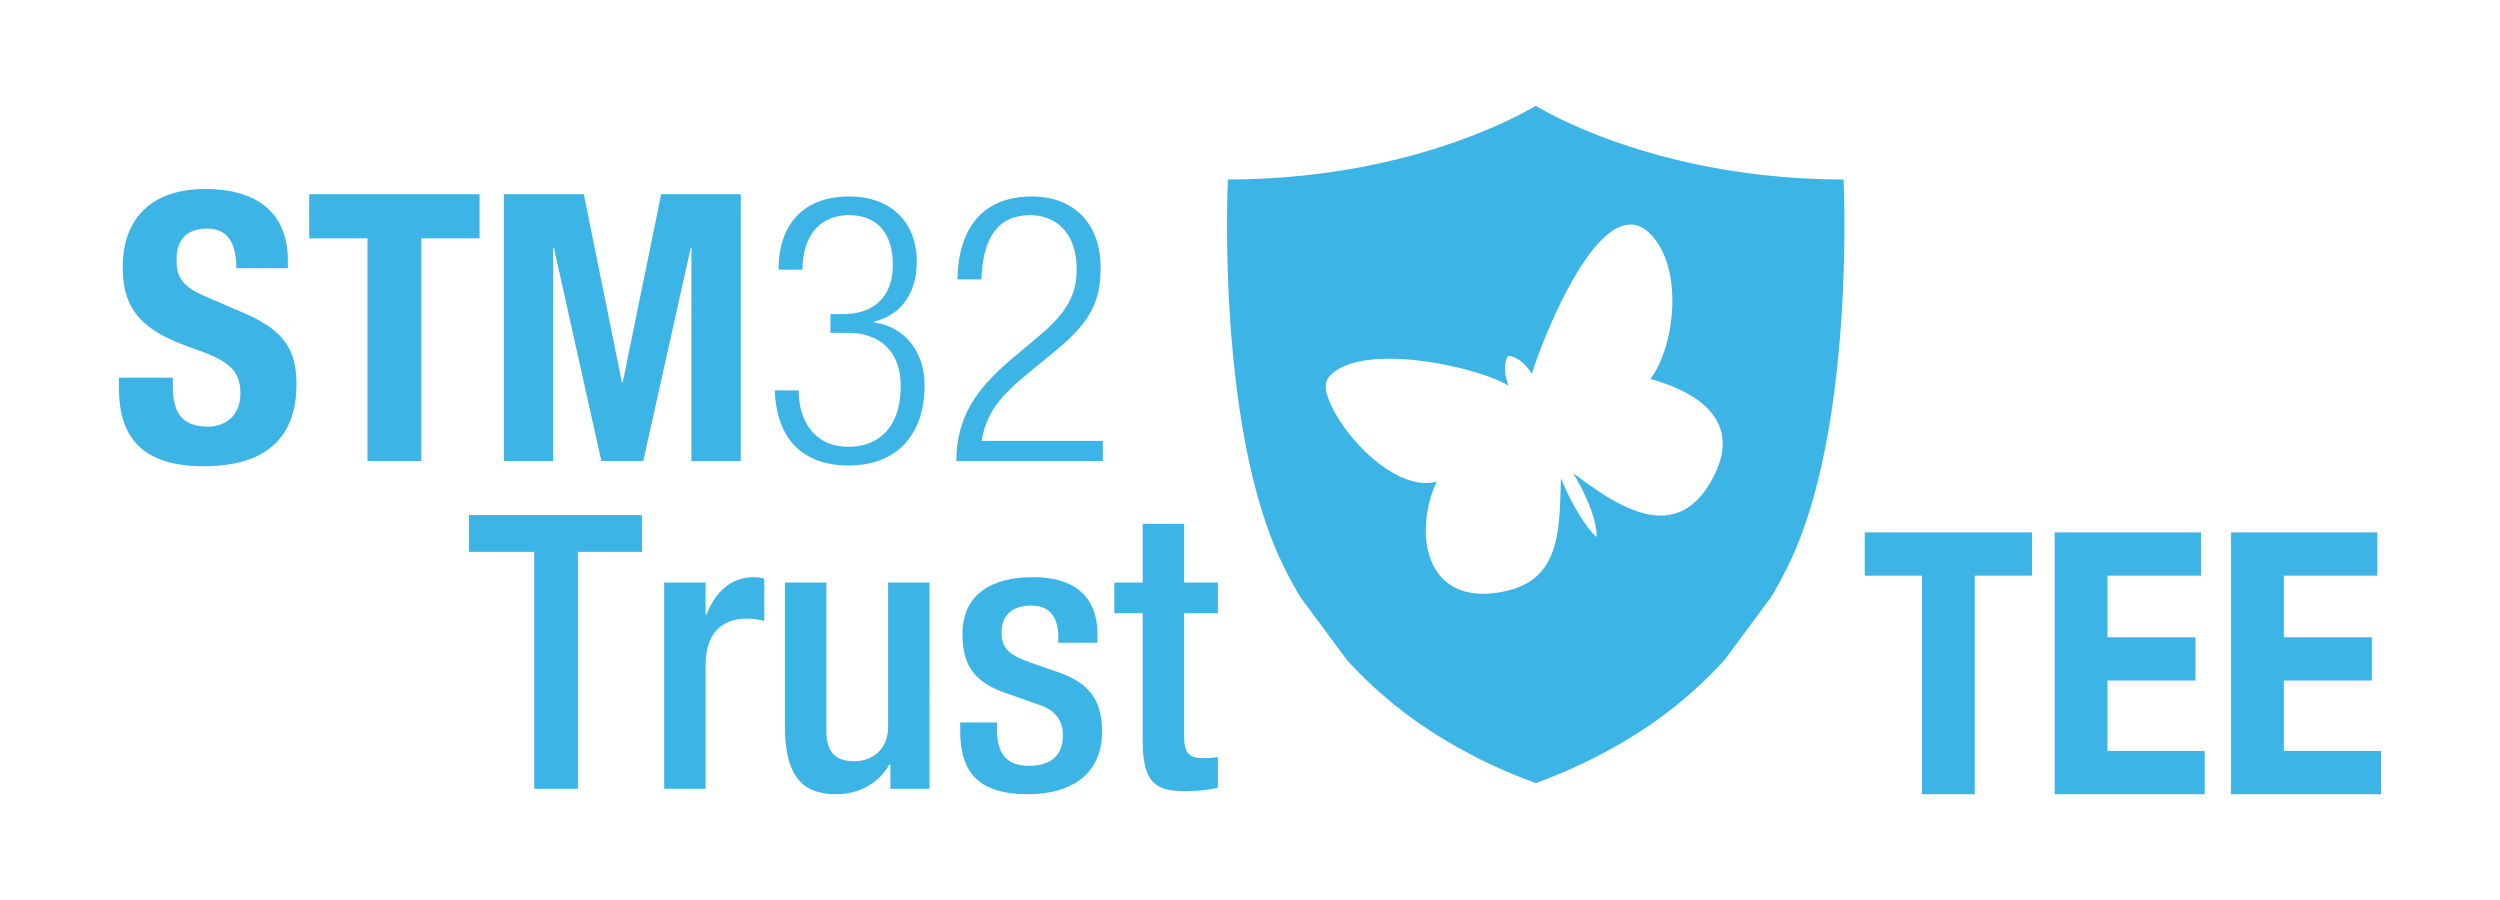 <svg xmlns="http://www.w3.org/2000/svg" viewBox="0 0 750 270"><g fill="#3cb4e6"><path d="M73.699 94.137l-12.445-5.38c-6.838-2.916-8.296-5.943-8.296-10.873 0-4.707 1.907-9.303 9.194-9.303 6.164 0 8.744 4.372 8.744 11.879h15.469v-2.242c0-15.357-10.426-21.522-24.774-21.522-15.246 0-24.774 7.961-24.774 23.54 0 13.343 6.613 19.28 20.963 24.215 10.648 3.7 14.347 6.388 14.347 13.677 0 6.726-4.708 9.86-9.639 9.86-8.52 0-10.65-4.816-10.65-12.328v-2.353H35.694v3.25c0 14.797 7.176 23.317 25.448 23.317 17.487 0 27.8-7.623 27.8-24.55 0-9.751-3.138-15.918-15.243-21.187zM92.756 71.492h17.487v66.812h16.141V71.492h17.487V58.265H92.756v13.227zM207.434 74.408v63.896h14.796V58.265h-23.878l-11.546 56.498h-.224l-11.433-56.498h-23.99v80.04h14.796V74.407h.225l14.236 63.896h12.556l14.237-63.896h.225zM254.627 134.047c-10.202 0-15.02-7.624-15.02-16.93h-7.176c.561 14.797 8.519 22.532 22.196 22.532 14.907 0 22.755-9.75 22.755-24.1 0-9.751-5.715-17.488-15.132-18.834v-.225c8.631-2.129 12.779-9.19 12.779-17.934 0-12.22-8.071-19.618-20.289-19.618-14.013 0-21.187 8.743-21.187 21.972h7.174c.11-11.209 6.053-16.367 14.013-16.367 8.631 0 13.115 5.718 13.115 14.91 0 9.415-5.494 14.798-15.022 14.798h-3.7v5.603h5.27c9.64 0 15.805 5.606 15.805 15.92 0 13.338-7.511 18.273-15.58 18.273zM312.023 100.527l-8.52 7.175c-10.65 8.97-16.59 17.486-16.59 30.602h43.94v-6.053h-36.32c1.235-8.295 5.607-13.451 13.902-20.29l8.631-7.06c10.201-8.411 13.116-14.797 13.116-24.441 0-15.13-9.753-21.522-20.515-21.522-14.91 0-22.196 9.526-22.418 24.888h7.173c.448-13.232 5.494-19.283 14.572-19.283 8.184 0 14.015 5.718 14.015 16.258 0 7.617-3.029 13.001-10.986 19.726z"/></g><g fill="#3cb4e6"><path d="M140.702 165.557h19.555v71.09h13.114v-71.09h19.21v-11.043h-51.88v11.043zM211.906 184.423h-.23v-9.663h-12.423v61.887h12.423v-37.04c0-11.504 6.787-14.034 12.424-14.034 2.07 0 4.256.46 5.176.69V173.61c-.805-.23-1.61-.46-2.99-.46-7.017 0-11.619 4.37-14.38 11.273zM266.43 218.012c0 6.902-4.83 10.353-10.122 10.353s-8.398-2.301-8.398-9.203V174.76h-12.423v43.252c0 15.99 6.212 20.246 15.414 20.246 6.902 0 12.768-3.336 15.875-8.858h.344v7.247h11.734V174.76H266.43v43.252zM317.158 201.562l-7.938-2.76c-6.556-2.301-8.742-4.257-8.742-9.088 0-5.752 3.911-8.052 8.858-8.052 6.442 0 8.167 4.6 8.167 9.547v1.61h11.733v-2.76c0-7.707-3.566-16.91-19.325-16.91-12.769 0-21.166 5.407-21.166 17.025 0 9.893 3.911 14.61 13.23 17.83l10.122 3.566c4.37 1.495 6.786 4.487 6.786 9.088 0 5.636-3.335 9.087-10.122 9.087-7.133 0-9.663-3.91-9.663-11.043v-1.955h-11.043v2.3c0 11.964 4.716 19.21 20.36 19.21 12.54 0 22.202-5.636 22.202-18.865 0-9.778-4.256-14.724-13.46-17.83zM355.233 157.16H342.81v17.6h-8.513v9.202h8.513v38.421c0 12.654 4.14 14.954 12.538 14.954 3.911 0 7.362-.345 10.008-1.035V227.1c-1.15.23-2.646.344-4.486.344-4.256 0-5.637-1.725-5.637-6.556v-36.926h10.123v-9.202h-10.123v-17.6z"/></g><path fill="#3cb4e6" d="M553.319 65.658c0-.192-.003-.372-.003-.559l-.005-.782-.007-.824c-.003-.153-.004-.307-.005-.457l-.013-1.006c0-.053 0-.105-.002-.159-.005-.355-.01-.696-.017-1.03v-.103c-.077-4.371-.199-6.901-.199-6.901-5.048 0-9.911-.179-14.604-.49-48.686-3.232-77.694-21.605-77.694-21.605s-.034.023-.052.033l-.054-.033s-29.224 18.505-78.23 21.637c-4.528.289-9.21.458-14.066.458 0 0-.103 2.136-.18 5.87v.007c-.007.332-.012.67-.018 1.023 0 .035-.003.072-.003.109-.005.323-.011.654-.015.998l-.004.289a326.197 326.197 0 0 0-.017 1.479 181.685 181.685 0 0 0-.012 1.684l-.002.339c-.088 18.723 1.028 56.19 10.025 86.195a137.53 137.53 0 0 0 1.46 4.586c.001.007.004.017.007.023 1.307 3.877 2.756 7.603 4.37 11.105a122.142 122.142 0 0 0 6.48 12.149c.033.012.064.028.099.037l13.448 18.176c1.519 1.683 3.106 3.33 4.74 4.949h-.02c.131.128.27.253.401.383.435.427.88.848 1.323 1.271.545.52 1.088 1.042 1.646 1.552.398.367.807.727 1.213 1.09.615.55 1.227 1.102 1.858 1.645.354.305.72.603 1.08.906.7.591 1.401 1.183 2.121 1.762.241.197.493.386.736.58.744.59 1.483 1.183 2.245 1.763h.021c6.445 4.888 13.573 9.35 21.409 13.319-.02.001-.037.006-.055.008a162.184 162.184 0 0 0 17.94 7.76.568.568 0 0 1 .054-.019.424.424 0 0 1 .052.019 162.195 162.195 0 0 0 17.942-7.76c-.02-.002-.036-.007-.055-.008 7.835-3.97 14.964-8.43 21.408-13.319h.02c.742-.564 1.463-1.144 2.19-1.719.265-.21.537-.417.802-.63.702-.569 1.387-1.146 2.072-1.724.376-.314.756-.626 1.126-.943.618-.533 1.22-1.076 1.824-1.616.417-.372.837-.742 1.248-1.119.544-.504 1.076-1.011 1.609-1.52.456-.436.915-.869 1.363-1.307.128-.128.263-.25.39-.374h-.02a124.007 124.007 0 0 0 4.74-4.95l13.449-18.175c.035-.01.066-.025.1-.037 2.397-3.948 4.56-8 6.478-12.15 1.613-3.501 3.062-7.223 4.37-11.1l.011-.034c.504-1.492.986-3.007 1.446-4.543l.013-.047a155.574 155.574 0 0 0 1.33-4.692c4.786-17.925 7.006-37.929 7.984-54.807.044-.749.085-1.492.124-2.227l.002-.045c.039-.724.074-1.442.108-2.15l.002-.059c.034-.702.064-1.397.094-2.088l.002-.08c.029-.682.055-1.355.08-2.02l.004-.1c.025-.659.047-1.311.068-1.955l.004-.107c.02-.656.04-1.303.058-1.94v-.045c.13-4.627.17-8.817.167-12.403v-.01c0-.491-.002-.97-.004-1.433zm-39.797 78.365c-11.14 20.062-28.943 7.334-41.622-2.115 3.444 5.469 7.27 14.033 7.095 19.189-3.413-2.788-8.478-11.781-10.69-17.64-.607 14.46.386 30.145-16.584 33.877-24.523 5.394-27.77-17.758-20.707-32.856-12.127 3.438-29.247-14.274-32.91-26.106 0 0-1.164-3.275.682-5.385 9.376-10.725 44.55-2.992 53.84 2.752-1.066-2.283-1.816-6.557-.182-8.988 2.82.134 5.69 3.001 7.11 5.405 2.345-7.955 20.658-56.734 35.464-42.038 10.211 10.134 7.497 33.797.111 43.565 15.493 4.358 27.827 13.373 18.393 30.34z"/><g fill="#3cb4e6"><path d="M609.588 159.717v12.98h-17.16v65.56h-15.84v-65.56h-17.16v-12.98h50.16zM660.297 159.717v12.98h-28.05v18.48h26.4v12.98h-26.4v21.12h29.15v12.98h-44.99v-78.54h43.89zM713.206 159.717v12.98h-28.05v18.48h26.4v12.98h-26.4v21.12h29.15v12.98h-44.99v-78.54h43.89z"/></g></svg>